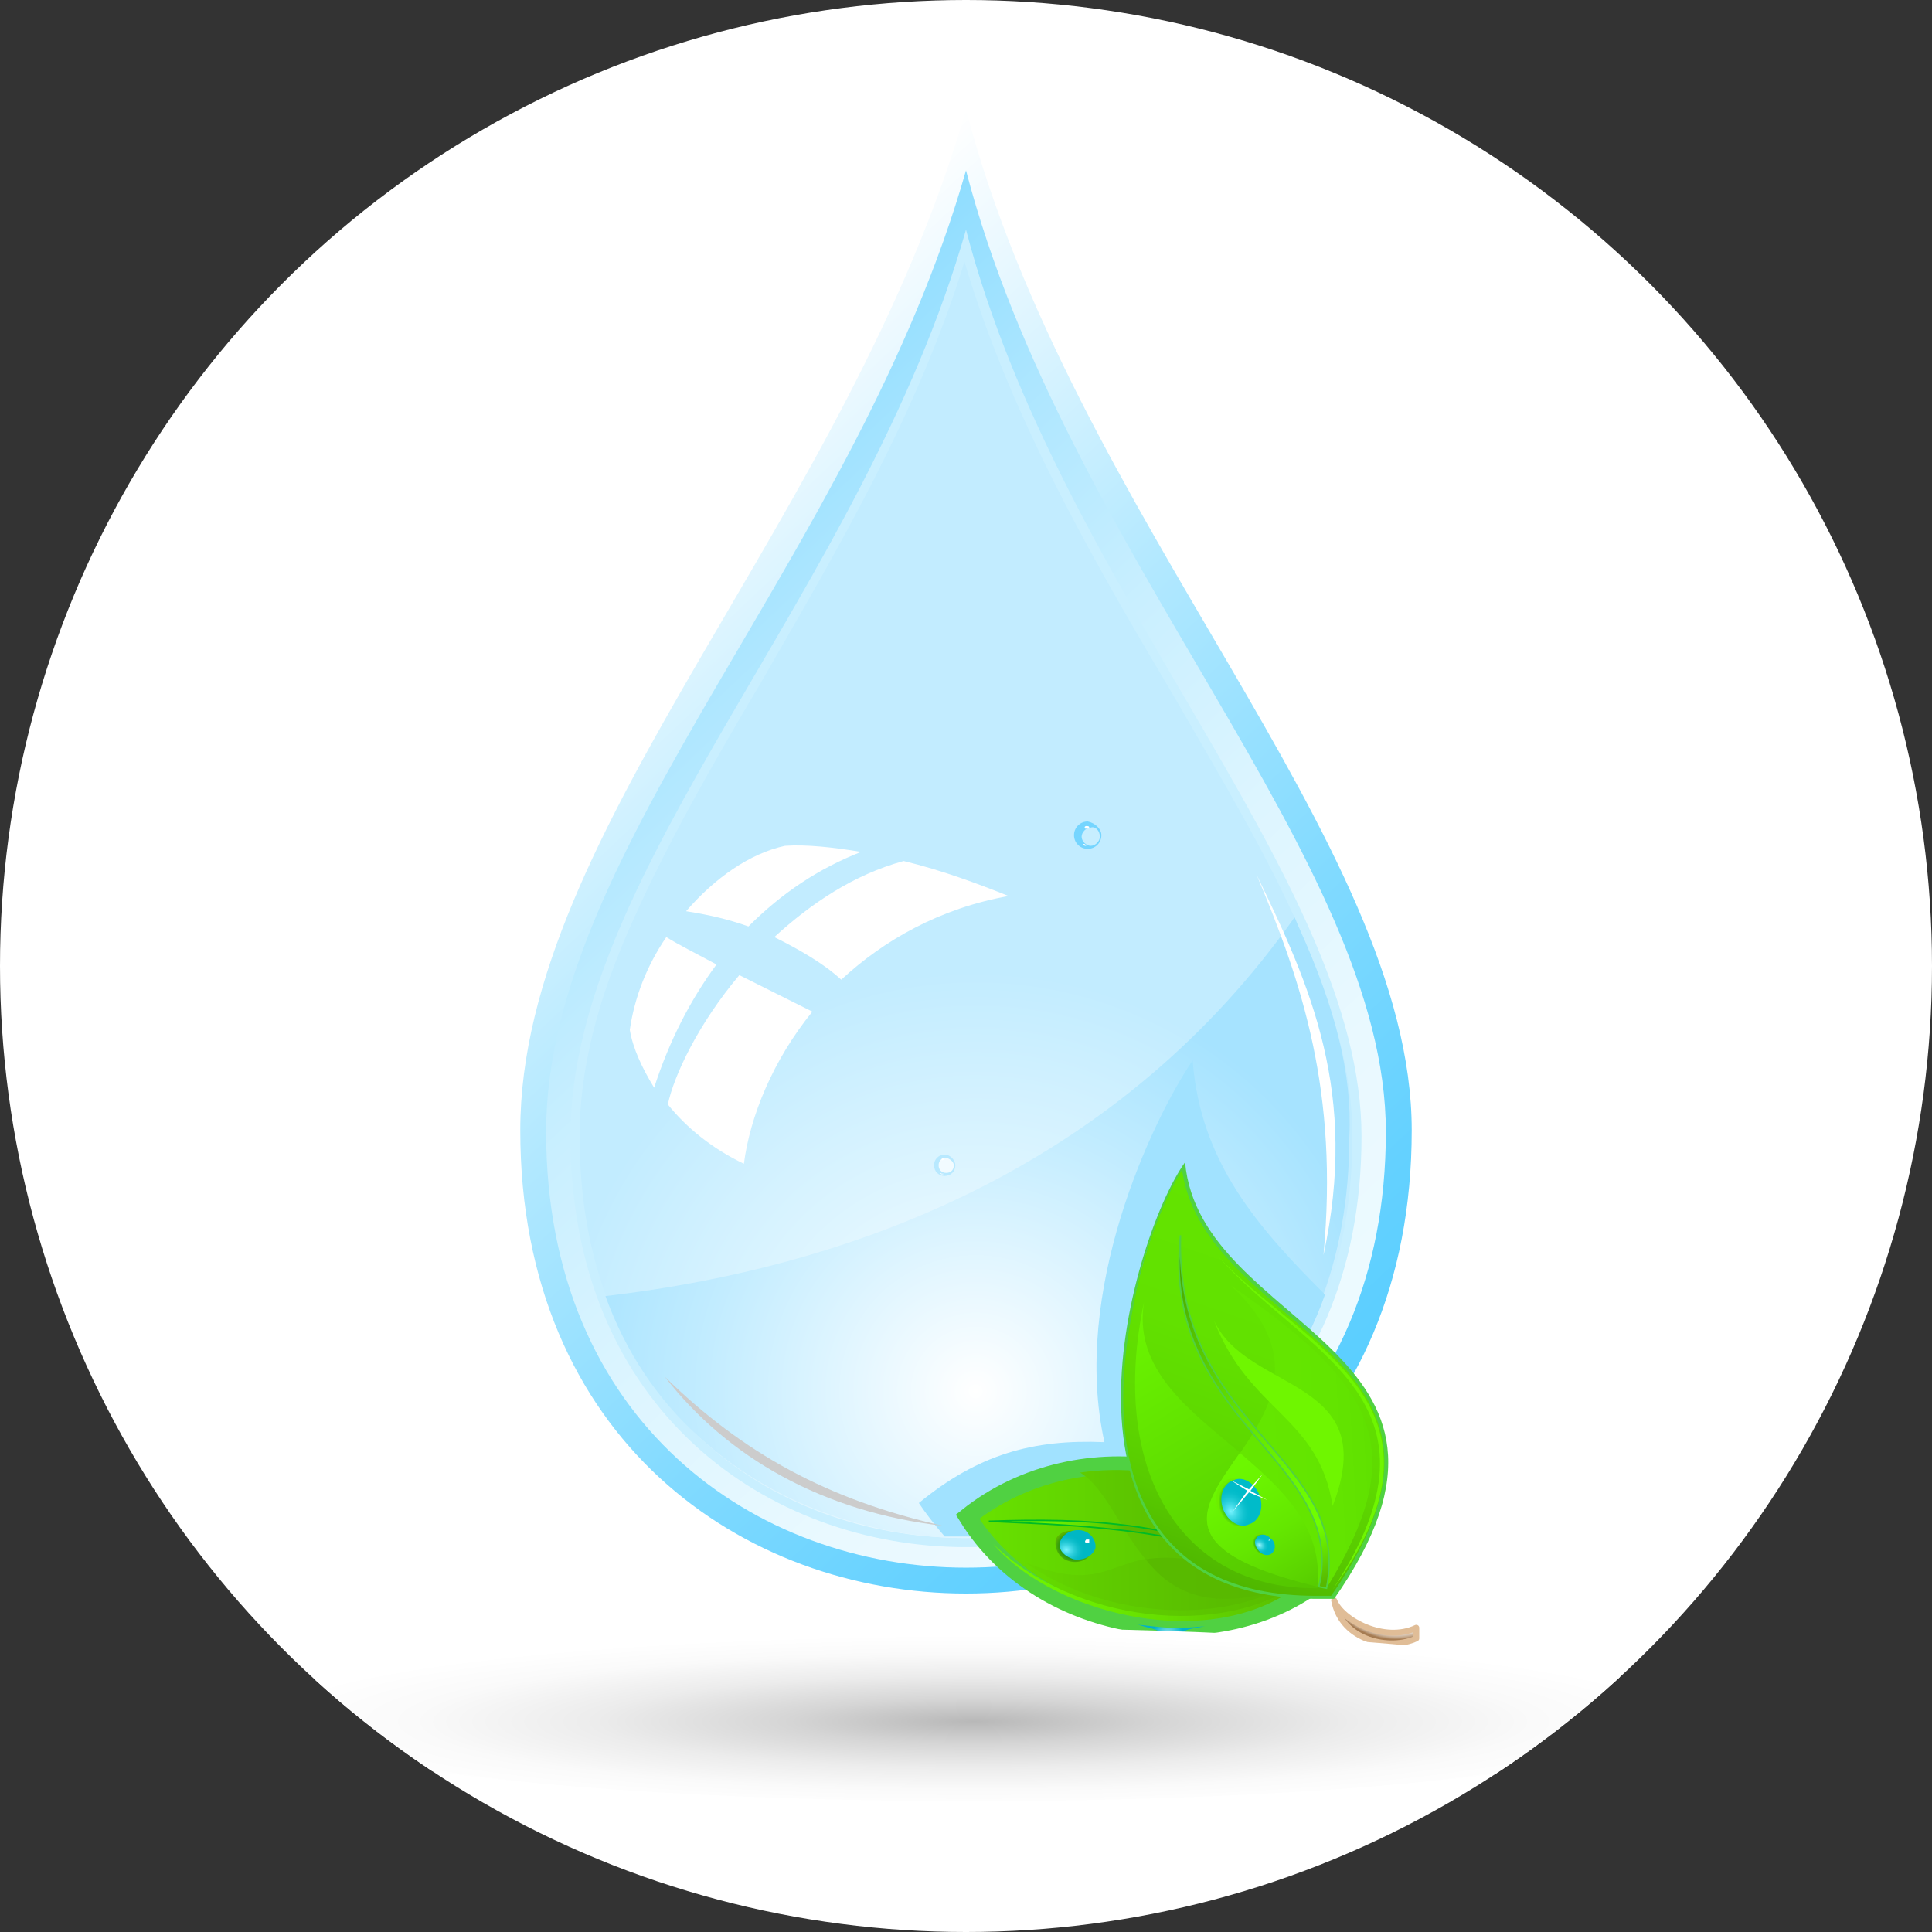 <?xml version="1.0" encoding="utf-8"?>
<!-- Generator: Adobe Illustrator 25.2.3, SVG Export Plug-In . SVG Version: 6.00 Build 0)  -->
<svg version="1.1" id="Capa_1" xmlns="http://www.w3.org/2000/svg" xmlns:xlink="http://www.w3.org/1999/xlink" x="0px" y="0px"
	 viewBox="0 0 127 127" style="enable-background:new 0 0 127 127;" xml:space="preserve">
<rect x="0" y="0" width="127" height="127" fill="#333333" stroke="none"/>
<style type="text/css">
	.st0{fill-rule:evenodd;clip-rule:evenodd;fill:#FFFFFF;}
	.st1{fill:url(#SVGID_1_);}
	.st2{fill:url(#SVGID_2_);}
	.st3{fill:url(#SVGID_3_);}
	.st4{fill:#C9EFFF;}
	.st5{fill:url(#SVGID_4_);}
	.st6{fill:#A1E2FF;}
	.st7{fill:#CCCCCC;}
	.st8{fill:#FFFFFF;}
	.st9{fill:url(#SVGID_5_);stroke:#E0BD97;stroke-width:0.389;stroke-linecap:round;stroke-linejoin:round;}
	.st10{fill:url(#SVGID_6_);stroke:#50D142;stroke-width:1.165;}
	.st11{fill:url(#SVGID_7_);}
	.st12{fill:url(#SVGID_8_);stroke:#00BB25;stroke-width:9.712400e-02;}
	.st13{fill:url(#SVGID_9_);}
	.st14{fill:url(#SVGID_10_);}
	.st15{fill:url(#SVGID_11_);}
	.st16{fill:url(#SVGID_12_);}
	.st17{fill:url(#SVGID_13_);}
	.st18{fill:url(#SVGID_14_);}
	.st19{fill:#50D142;}
	.st20{fill:url(#SVGID_15_);}
	.st21{fill:url(#SVGID_16_);}
	.st22{fill:url(#SVGID_17_);}
	.st23{fill:url(#SVGID_18_);stroke:#50D142;stroke-width:9.712400e-02;}
	.st24{fill:#6FF600;}
	.st25{fill:url(#SVGID_19_);}
	.st26{fill:url(#SVGID_20_);}
	.st27{fill:url(#SVGID_21_);}
	.st28{fill:url(#SVGID_22_);}
	.st29{fill:url(#SVGID_23_);}
	.st30{fill:url(#SVGID_24_);}
	.st31{fill:#B0EDF7;}
	.st32{fill:#B8E9FF;}
	.st33{fill:#F2FBFF;}
	.st34{fill:#75D5FF;}
	.st35{fill:#C7EEFF;}
	.st36{clip-path:url(#SVGID_26_);fill:url(#SVGID_27_);}
</style>
<circle class="st0" cx="63.5" cy="63.5" r="63.5"/>
<linearGradient id="SVGID_1_" gradientUnits="userSpaceOnUse" x1="35.714" y1="94.506" x2="90.133" y2="37" gradientTransform="matrix(1 0 0 -1 0 128)">
	<stop  offset="0" style="stop-color:#FFFFFF"/>
	<stop  offset="5.890137e-02" style="stop-color:#F3FBFF"/>
	<stop  offset="0.39" style="stop-color:#B1E8FF"/>
	<stop  offset="0.668" style="stop-color:#81DAFF"/>
	<stop  offset="0.88" style="stop-color:#64D1FF"/>
	<stop  offset="1" style="stop-color:#59CEFF"/>
</linearGradient>
<path class="st1" d="M63.5,7.2C55.8,34,34.2,54.5,34.2,74.3c0,40.6,58.6,40.6,58.6,0C92.8,55.3,70.5,34,63.5,7.2z"/>
<linearGradient id="SVGID_2_" gradientUnits="userSpaceOnUse" x1="88.54" y1="37.836" x2="37.325" y2="92.09" gradientTransform="matrix(1 0 0 -1 0 128)">
	<stop  offset="0" style="stop-color:#EDFAFF"/>
	<stop  offset="0.208" style="stop-color:#E9F9FF"/>
	<stop  offset="0.414" style="stop-color:#DDF5FF"/>
	<stop  offset="0.619" style="stop-color:#C9EFFF"/>
	<stop  offset="0.823" style="stop-color:#ADE6FF"/>
	<stop  offset="1" style="stop-color:#8FDDFF"/>
</linearGradient>
<path class="st2" d="M63.5,11.2c-7.2,25.3-27.6,44.5-27.6,63.2c0,38.2,55.2,38.2,55.2,0C91.1,56.5,70.1,36.5,63.5,11.2z"/>
<g>
	
		<radialGradient id="SVGID_3_" cx="64.128" cy="36.541" r="27.626" gradientTransform="matrix(1 0 0 -1 0 128)" gradientUnits="userSpaceOnUse">
		<stop  offset="0" style="stop-color:#FFFFFF"/>
		<stop  offset="0.504" style="stop-color:#DEF5FF"/>
		<stop  offset="1" style="stop-color:#C2ECFF"/>
	</radialGradient>
	<path class="st3" d="M63.5,101.4L63.5,101.4c-6.7,0-13-2.4-17.7-6.7c-5.3-4.8-8-11.8-8-20c0-9.5,5.8-19.5,12-30
		c5.2-8.9,10.6-18.1,13.7-28.5c3,10.8,8.9,20.8,14,29.7c6,10.3,11.7,20,11.7,28.9c0,8.3-2.8,15.2-8,20
		C76.5,99,70.2,101.4,63.5,101.4L63.5,101.4z"/>
	<path class="st4" d="M63.5,15.1c6.2,23.8,26,42.7,26,59.6c0,18-13,27-26,27s-26-9-26-27C37.5,57.1,56.7,38.9,63.5,15.1L63.5,15.1z
		 M63.4,17.2C60.3,27.3,55,36.2,50,44.9c-3.2,5.4-6.1,10.5-8.3,15.4c-2.5,5.5-3.6,10.1-3.6,14.4c0,8.2,2.7,15,7.9,19.8
		c4.6,4.3,10.8,6.6,17.5,6.6s12.9-2.3,17.5-6.6c5.2-4.8,7.9-11.6,7.9-19.8c0-4-1.1-8.4-3.5-13.7c-2.1-4.8-5.1-9.8-8.1-15
		C72.2,37.4,66.5,27.7,63.4,17.2L63.4,17.2z"/>
</g>
<radialGradient id="SVGID_4_" cx="64.128" cy="36.541" r="27.626" gradientTransform="matrix(1 0 0 -1 0 128)" gradientUnits="userSpaceOnUse">
	<stop  offset="0" style="stop-color:#FFFFFF"/>
	<stop  offset="0.648" style="stop-color:#C2ECFF"/>
	<stop  offset="1" style="stop-color:#A6E3FF"/>
</radialGradient>
<path class="st5" d="M85.4,61c-0.1-0.2-0.2-0.5-0.3-0.7c-11.3,16-28.3,22.9-45.3,24.9c1.3,3.6,3.4,6.8,6.2,9.3
	c2.3,2.1,5.1,3.8,8.1,4.9s6.1,1.7,9.3,1.7s6.4-0.6,9.3-1.7c3.1-1.1,5.8-2.8,8.1-4.9c5.2-4.8,7.9-11.6,7.9-19.8
	C88.9,70.7,87.8,66.3,85.4,61z"/>
<path class="st6" d="M72.8,99.4c3.1-1.1,5.8-2.8,8.1-4.9c2.8-2.6,4.9-5.7,6.2-9.4c-4.4-4.4-8.2-8.7-8.7-15.4c-2.7,4-8,15.2-5.8,25.1
	c-4.7-0.2-8.3,0.8-12.2,4c0.4,0.6,1,1.4,1.7,2.2c0.5,0,0.9,0,1.4,0C66.7,101.1,69.8,100.5,72.8,99.4z"/>
<path class="st7" d="M43.7,90.5c4.1,5.3,10.4,8.9,18.3,9.8C54.4,98.6,48.8,95.5,43.7,90.5z"/>
<path class="st8" d="M82.6,57.5c3,7.1,5.4,14.3,4.4,25C89.3,71.9,86.2,64.9,82.6,57.5z"/>
<radialGradient id="SVGID_5_" cx="-381.991" cy="25.356" r="5.126" gradientTransform="matrix(-1 0 0 -1 -290.188 128)" gradientUnits="userSpaceOnUse">
	<stop  offset="0.67" style="stop-color:#FFFFFF"/>
	<stop  offset="0.803" style="stop-color:#FEFEFD"/>
	<stop  offset="0.851" style="stop-color:#FBF8F6"/>
	<stop  offset="0.885" style="stop-color:#F4EFEB"/>
	<stop  offset="0.912" style="stop-color:#ECE3DA"/>
	<stop  offset="0.936" style="stop-color:#E0D2C4"/>
	<stop  offset="0.957" style="stop-color:#D2BDA8"/>
	<stop  offset="0.976" style="stop-color:#C2A588"/>
	<stop  offset="0.993" style="stop-color:#AF8964"/>
	<stop  offset="1" style="stop-color:#A67C52"/>
</radialGradient>
<path class="st9" d="M93.1,107.7V107c-2.1,1-4.9-0.5-5.4-1.8C88.2,107.9,91.4,108.5,93.1,107.7z"/>
<g>
	
		<linearGradient id="SVGID_6_" gradientUnits="userSpaceOnUse" x1="-377.113" y1="26.38" x2="-353.813" y2="26.38" gradientTransform="matrix(-1 0 0 -1 -290.188 128)">
		<stop  offset="0" style="stop-color:#57B800"/>
		<stop  offset="0.594" style="stop-color:#60D000"/>
		<stop  offset="1" style="stop-color:#68E300"/>
	</linearGradient>
	<path class="st10" d="M63.6,99.7c4.9,7.9,16.7,9.4,23.3,4.1C82.8,95.9,71,93.8,63.6,99.7z"/>
	
		<linearGradient id="SVGID_7_" gradientUnits="userSpaceOnUse" x1="-377.121" y1="27.113" x2="-353.459" y2="27.113" gradientTransform="matrix(-1 0 0 -1 -290.188 128)">
		<stop  offset="0" style="stop-color:#57B800"/>
		<stop  offset="0.3" style="stop-color:#59BC00"/>
		<stop  offset="0.613" style="stop-color:#5EC900"/>
		<stop  offset="0.931" style="stop-color:#66DD00"/>
		<stop  offset="1" style="stop-color:#68E300"/>
	</linearGradient>
	<path class="st11" d="M86.4,103.7c-11.5,5.1-11.9-4.8-15.4-6.9C76.5,96,82.7,98,86.4,103.7z"/>
	
		<linearGradient id="SVGID_8_" gradientUnits="userSpaceOnUse" x1="-375.533" y1="26.129" x2="-355.133" y2="26.129" gradientTransform="matrix(-1 0 0 -1 -290.188 128)">
		<stop  offset="0.555" style="stop-color:#57B800"/>
		<stop  offset="0.587" style="stop-color:#5BC300"/>
		<stop  offset="0.671" style="stop-color:#64D900"/>
		<stop  offset="0.761" style="stop-color:#6AEA00"/>
		<stop  offset="0.863" style="stop-color:#6EF300"/>
		<stop  offset="1" style="stop-color:#6FF600"/>
	</linearGradient>
	<path class="st12" d="M65,100c6.3-0.2,12.8-0.1,20.4,3.8C78.6,100.5,71.6,100.3,65,100z"/>
	
		<linearGradient id="SVGID_9_" gradientUnits="userSpaceOnUse" x1="-376.188" y1="23.971" x2="-355.488" y2="23.971" gradientTransform="matrix(-1 0 0 -1 -290.188 128)">
		<stop  offset="0" style="stop-color:#57B800"/>
		<stop  offset="0.106" style="stop-color:#5BC200"/>
		<stop  offset="0.462" style="stop-color:#66DE00"/>
		<stop  offset="0.772" style="stop-color:#6DF000"/>
		<stop  offset="1" style="stop-color:#6FF600"/>
	</linearGradient>
	<path class="st13" d="M86,103.7c-5.7,5.2-16.6,2.6-20.7-2.2C70.4,106.5,80.3,108,86,103.7z"/>
	
		<linearGradient id="SVGID_10_" gradientUnits="userSpaceOnUse" x1="-377.112" y1="23.902" x2="-353.824" y2="23.902" gradientTransform="matrix(-1 0 0 -1 -290.188 128)">
		<stop  offset="0" style="stop-color:#57B800"/>
		<stop  offset="0.29" style="stop-color:#59BD00"/>
		<stop  offset="0.63" style="stop-color:#5FCB00"/>
		<stop  offset="0.992" style="stop-color:#68E200"/>
		<stop  offset="1" style="stop-color:#68E300"/>
	</linearGradient>
	<path class="st14" d="M84.2,104.4c-4.6,2.4-12,1.8-16.8-1.7C74.8,105.7,72.5,99.3,84.2,104.4z"/>
	
		<linearGradient id="SVGID_11_" gradientUnits="userSpaceOnUse" x1="-377.118" y1="24.254" x2="-353.779" y2="24.254" gradientTransform="matrix(-1 0 0 -1 -290.188 128)">
		<stop  offset="0" style="stop-color:#57B800"/>
		<stop  offset="0.473" style="stop-color:#58BA00"/>
		<stop  offset="0.687" style="stop-color:#5BC100"/>
		<stop  offset="0.848" style="stop-color:#60CE00"/>
		<stop  offset="0.982" style="stop-color:#67E000"/>
		<stop  offset="1" style="stop-color:#68E300"/>
	</linearGradient>
	<path class="st15" d="M75.3,102.5c1.7-0.3,4.2-0.1,9,1.9c-0.2,0.1-0.3,0.2-0.5,0.2C79.2,105.9,76.9,104.5,75.3,102.5z"/>
	<g>
		
			<radialGradient id="SVGID_12_" cx="134.225" cy="-9.81" r="1.213" gradientTransform="matrix(-0.282 0.777 -0.94 -0.341 99.173 -5.912)" gradientUnits="userSpaceOnUse">
			<stop  offset="0" style="stop-color:#008020"/>
			<stop  offset="0.257" style="stop-color:#03821F"/>
			<stop  offset="0.457" style="stop-color:#0D881B"/>
			<stop  offset="0.637" style="stop-color:#1D9116"/>
			<stop  offset="0.806" style="stop-color:#359F0D"/>
			<stop  offset="0.966" style="stop-color:#53B103"/>
			<stop  offset="1" style="stop-color:#5AB500"/>
		</radialGradient>
		<path class="st16" d="M70.2,102.6c0.6,0.2,1.3,0,1.5-0.5s-0.2-1.1-0.8-1.4c-0.6-0.2-1.3,0-1.5,0.5
			C69.3,101.8,69.6,102.4,70.2,102.6z"/>
		
			<radialGradient id="SVGID_13_" cx="179.627" cy="31.687" r="1.911" gradientTransform="matrix(-0.187 0.818 -0.99 -0.226 135.06 -37.898)" gradientUnits="userSpaceOnUse">
			<stop  offset="0" style="stop-color:#78F3FF"/>
			<stop  offset="1.277339e-02" style="stop-color:#74F1FD"/>
			<stop  offset="0.144" style="stop-color:#4ADCE9"/>
			<stop  offset="0.273" style="stop-color:#2ACCD9"/>
			<stop  offset="0.397" style="stop-color:#13C0CD"/>
			<stop  offset="0.512" style="stop-color:#05B9C6"/>
			<stop  offset="0.612" style="stop-color:#00B7C4"/>
		</radialGradient>
		<path class="st17" d="M70.6,102.5c0.6,0.1,1.2-0.2,1.4-0.7c0.1-0.5-0.3-1.1-0.9-1.2s-1.2,0.2-1.4,0.7
			C69.5,101.8,69.9,102.3,70.6,102.5z"/>
		<path class="st8" d="M71.4,101.4c0.1,0,0.2,0,0.2,0c0-0.1,0-0.2,0-0.2c-0.1,0-0.2,0-0.2,0C71.3,101.3,71.3,101.4,71.4,101.4z"/>
	</g>
</g>
<g>
	<g>
		<g>
			
				<linearGradient id="SVGID_14_" gradientUnits="userSpaceOnUse" x1="86.719" y1="47.929" x2="78.598" y2="24.782" gradientTransform="matrix(1 0 0 -1 0 128)">
				<stop  offset="0" style="stop-color:#63E400"/>
				<stop  offset="0.387" style="stop-color:#62E100"/>
				<stop  offset="0.629" style="stop-color:#5ED900"/>
				<stop  offset="0.829" style="stop-color:#58CA00"/>
				<stop  offset="1" style="stop-color:#4FB700"/>
			</linearGradient>
			<path class="st18" d="M86.5,105c-5.5,0-9.2-1.9-11.2-5.8c-3.6-7.1,0.1-18.9,2.5-22.6c0.5,4.2,3.7,6.9,6.8,9.6
				c5.2,4.4,10.1,8.6,3,18.7C87.2,105,86.9,105,86.5,105L86.5,105z"/>
			<path class="st19" d="M77.9,76.4c1,11.1,21.4,12.1,9.8,28.7c-0.4,0-0.7,0-1.1,0C67.4,105.1,74.3,81.4,77.9,76.4L77.9,76.4z
				 M77.7,76.9c-1.1,1.8-2.6,5.3-3.3,9.5c-0.7,3.6-1.1,8.8,1,12.8c2,3.8,5.7,5.7,11.1,5.7c0.3,0,0.7,0,1,0c7-10,2.2-14.2-3-18.6
				C81.5,83.7,78.3,81,77.7,76.9L77.7,76.9z"/>
		</g>
		
			<linearGradient id="SVGID_15_" gradientUnits="userSpaceOnUse" x1="-363.653" y1="41.329" x2="-374.776" y2="22.692" gradientTransform="matrix(-1 0 0 -1 -290.188 128)">
			<stop  offset="0" style="stop-color:#6BF600"/>
			<stop  offset="0.738" style="stop-color:#5AD300"/>
			<stop  offset="1" style="stop-color:#54C500"/>
		</linearGradient>
		<path class="st20" d="M86.6,104.4c-9.1,0.1-13.7-7.9-11.4-18.8C73.9,93.8,87.6,95.9,86.6,104.4z"/>
		
			<linearGradient id="SVGID_16_" gradientUnits="userSpaceOnUse" x1="-370.32" y1="33.323" x2="-380.241" y2="33.899" gradientTransform="matrix(-1 0 0 -1 -290.188 128)">
			<stop  offset="0" style="stop-color:#65E700"/>
			<stop  offset="0.757" style="stop-color:#63E400"/>
			<stop  offset="1" style="stop-color:#60E100"/>
		</linearGradient>
		<path class="st21" d="M87.2,104.4c5.5-9,3.5-13.2-6.3-19.9C91.6,94.4,67.9,100,87.2,104.4z"/>
		
			<linearGradient id="SVGID_17_" gradientUnits="userSpaceOnUse" x1="-364.355" y1="41.748" x2="-375.478" y2="23.111" gradientTransform="matrix(-1 0 0 -1 -290.188 128)">
			<stop  offset="0" style="stop-color:#70FF00"/>
			<stop  offset="0.401" style="stop-color:#6FFD00"/>
			<stop  offset="0.623" style="stop-color:#6BF500"/>
			<stop  offset="0.8" style="stop-color:#64E700"/>
			<stop  offset="0.954" style="stop-color:#5BD300"/>
			<stop  offset="1" style="stop-color:#57CC00"/>
		</linearGradient>
		<path class="st22" d="M81.5,95.5c2.8,2.4,5.5,4.9,5.1,8.8C76.7,101.9,79,99.1,81.5,95.5z"/>
		
			<linearGradient id="SVGID_18_" gradientUnits="userSpaceOnUse" x1="-367.411" y1="46.609" x2="-377.124" y2="23.956" gradientTransform="matrix(-1 0 0 -1 -290.188 128)">
			<stop  offset="4.784690e-03" style="stop-color:#429A00"/>
			<stop  offset="0.225" style="stop-color:#52BD00"/>
			<stop  offset="0.493" style="stop-color:#62E100"/>
			<stop  offset="0.712" style="stop-color:#6CF700"/>
			<stop  offset="0.852" style="stop-color:#70FF00"/>
			<stop  offset="0.93" style="stop-color:#63DC00"/>
			<stop  offset="1" style="stop-color:#57B900"/>
		</linearGradient>
		<path class="st23" d="M77.6,81.2c-0.4,12.7,11.3,14.5,9.6,23.2l-0.5-0.1C88.6,96,76.3,93.5,77.6,81.2z"/>
		<path class="st24" d="M87.6,99c-0.9-5.9-5.5-6.2-7.8-12.2C82,91.6,90.9,90.5,87.6,99z"/>
		<path class="st24" d="M87.6,104.5c8.3-12.6-2-15.5-7.6-22C85.3,88.4,96.6,92.1,87.6,104.5z"/>
	</g>
	<g>
		
			<radialGradient id="SVGID_19_" cx="-111.501" cy="-18.117" r="0.748" gradientTransform="matrix(-0.613 0.554 -0.671 -0.742 2.529 149.863)" gradientUnits="userSpaceOnUse">
			<stop  offset="0" style="stop-color:#007B1E"/>
			<stop  offset="0.24" style="stop-color:#037E1D"/>
			<stop  offset="0.427" style="stop-color:#0D881A"/>
			<stop  offset="0.596" style="stop-color:#1D9816"/>
			<stop  offset="0.754" style="stop-color:#34B00F"/>
			<stop  offset="0.904" style="stop-color:#51CD07"/>
			<stop  offset="1" style="stop-color:#68E500"/>
		</radialGradient>
		<path class="st25" d="M82.5,101.9c0.3,0.3,0.7,0.4,1,0.1c0.3-0.2,0.2-0.7,0-1c-0.3-0.3-0.7-0.4-1-0.1
			C82.2,101.2,82.3,101.6,82.5,101.9z"/>
		
			<radialGradient id="SVGID_20_" cx="-58.421" cy="-1.391" r="0.99" gradientTransform="matrix(-0.548 0.635 -0.768 -0.664 49.713 137.745)" gradientUnits="userSpaceOnUse">
			<stop  offset="0" style="stop-color:#9CF7FF"/>
			<stop  offset="9.490697e-02" style="stop-color:#74E7F1"/>
			<stop  offset="0.208" style="stop-color:#4AD8E3"/>
			<stop  offset="0.32" style="stop-color:#2ACBD8"/>
			<stop  offset="0.426" style="stop-color:#13C2CF"/>
			<stop  offset="0.526" style="stop-color:#05BDCB"/>
			<stop  offset="0.612" style="stop-color:#00BBC9"/>
		</radialGradient>
		<path class="st26" d="M82.8,102c0.3,0.3,0.7,0.3,0.9,0c0.2-0.3,0.1-0.7-0.2-0.9c-0.3-0.3-0.7-0.3-0.9,0
			C82.4,101.3,82.5,101.7,82.8,102z"/>
		<path class="st8" d="M83.4,101.3C83.4,101.3,83.5,101.4,83.4,101.3C83.5,101.3,83.6,101.2,83.4,101.3
			C83.5,101.2,83.4,101.1,83.4,101.3C83.4,101.2,83.4,101.3,83.4,101.3z"/>
	</g>
	<g>
		
			<radialGradient id="SVGID_21_" cx="-326.951" cy="-4.651" r="1.592" gradientTransform="matrix(-0.807 0.178 -0.216 -0.976 -183.438 152.466)" gradientUnits="userSpaceOnUse">
			<stop  offset="0" style="stop-color:#008320"/>
			<stop  offset="0.239" style="stop-color:#03861F"/>
			<stop  offset="0.424" style="stop-color:#0D901C"/>
			<stop  offset="0.592" style="stop-color:#1DA017"/>
			<stop  offset="0.749" style="stop-color:#35B810"/>
			<stop  offset="0.897" style="stop-color:#53D608"/>
			<stop  offset="1" style="stop-color:#6CEF00"/>
		</radialGradient>
		<path class="st27" d="M80,99c0.2,0.9,0.9,1.4,1.6,1.3c0.7-0.2,1.1-1,0.9-1.8c-0.2-0.9-0.9-1.4-1.6-1.3C80.2,97.3,79.8,98.1,80,99z
			"/>
		
			<radialGradient id="SVGID_22_" cx="-271.319" cy="-10.692" r="2.425" gradientTransform="matrix(-0.79 0.28 -0.339 -0.957 -137.054 165.081)" gradientUnits="userSpaceOnUse">
			<stop  offset="0" style="stop-color:#78F3FF"/>
			<stop  offset="1.277339e-02" style="stop-color:#74F1FD"/>
			<stop  offset="0.144" style="stop-color:#4ADEEA"/>
			<stop  offset="0.273" style="stop-color:#2ACFDC"/>
			<stop  offset="0.397" style="stop-color:#13C4D1"/>
			<stop  offset="0.512" style="stop-color:#05BDCB"/>
			<stop  offset="0.612" style="stop-color:#00BBC9"/>
		</radialGradient>
		<path class="st28" d="M80.4,99.2c0.3,0.8,1.1,1.3,1.7,1c0.7-0.2,1-1.1,0.7-1.9s-1.1-1.3-1.7-1C80.4,97.5,80.1,98.4,80.4,99.2z"/>
		<polygon class="st8" points="82.2,98 85,98 82.2,98 83.3,98.6 82.1,98.1 82.1,101.1 82.1,98.1 81,99.4 82,98 79.9,98 82,98 
			80.9,97.3 82.1,97.9 82.1,95.8 82.1,97.9 83,96.9 		"/>
	</g>
</g>
<g>
	
		<radialGradient id="SVGID_23_" cx="-366.953" cy="20.372" r="2.596" gradientTransform="matrix(-1 0 0 -1 -290.188 128)" gradientUnits="userSpaceOnUse">
		<stop  offset="1.435410e-02" style="stop-color:#CCF7FF"/>
		<stop  offset="9.670536e-02" style="stop-color:#99E6F2"/>
		<stop  offset="0.212" style="stop-color:#58D0E0"/>
		<stop  offset="0.309" style="stop-color:#28C0D4"/>
		<stop  offset="0.384" style="stop-color:#0BB6CC"/>
		<stop  offset="0.426" style="stop-color:#00B2C9"/>
	</radialGradient>
	<path class="st29" d="M79.2,106.9c-1,0.2-1.5,0.2-1.5,0.6c0,0.5-0.2,1.1-0.7,1.1s-0.7-0.6-0.7-1.1c0-0.4-0.5-0.4-1.5-0.7
		C76.7,107,77.1,107.1,79.2,106.9z"/>
	
		<radialGradient id="SVGID_24_" cx="-366.959" cy="20.359" r="2.598" gradientTransform="matrix(-1 0 0 -1 -290.188 128)" gradientUnits="userSpaceOnUse">
		<stop  offset="1.435410e-02" style="stop-color:#CCF7FF"/>
		<stop  offset="0.101" style="stop-color:#99E2EE"/>
		<stop  offset="0.221" style="stop-color:#58C8D8"/>
		<stop  offset="0.323" style="stop-color:#28B4C8"/>
		<stop  offset="0.401" style="stop-color:#0BA8BE"/>
		<stop  offset="0.445" style="stop-color:#00A4BA"/>
	</radialGradient>
	<path class="st30" d="M77.6,107.6c-0.1,1.2-1.2,1.2-1.3,0C76.5,108.6,77.4,108.6,77.6,107.6z"/>
	<path class="st31" d="M77.3,108.3c-0.2,0.2-0.6,0.2-0.8-0.1C76.7,108.5,77.1,108.5,77.3,108.3z"/>
	<path class="st8" d="M77.2,107.4C77.2,107.5,77.3,107.5,77.2,107.4L77.2,107.4C77.3,107.3,77.2,107.3,77.2,107.4L77.2,107.4z"/>
</g>
<g>
	<path class="st32" d="M62.8,76.6c0,0.4-0.3,0.7-0.7,0.7s-0.7-0.3-0.7-0.7c0-0.4,0.3-0.7,0.7-0.7S62.8,76.3,62.8,76.6z"/>
	<path class="st33" d="M62.7,76.6c0,0.3-0.2,0.5-0.5,0.5s-0.5-0.2-0.5-0.5s0.2-0.5,0.5-0.5C62.5,76.2,62.7,76.4,62.7,76.6z"/>
	<path class="st8" d="M62,77.2L62,77.2c-0.2,0-0.2-0.1-0.2-0.1C61.8,77.1,61.8,77.1,62,77.2C61.9,77.1,62,77.1,62,77.2z"/>
	<path class="st8" d="M62.1,76.2C62.1,76.2,62.1,76.3,62.1,76.2c-0.2,0.1-0.2,0.1-0.2,0C61.9,76.2,61.9,76.1,62.1,76.2
		C62.1,76.1,62.1,76.2,62.1,76.2z"/>
</g>
<g>
	<path class="st34" d="M72.4,54.9c0,0.5-0.4,0.9-0.9,0.9s-0.9-0.4-0.9-0.9S71,54,71.5,54C72,54.1,72.4,54.5,72.4,54.9z"/>
	<path class="st35" d="M72.3,55c0,0.3-0.3,0.6-0.6,0.6c-0.3,0-0.6-0.3-0.6-0.6s0.3-0.6,0.6-0.6C72,54.3,72.3,54.6,72.3,55z"/>
	<path class="st8" d="M71.4,55.6C71.4,55.6,71.3,55.7,71.4,55.6c-0.2,0-0.2-0.1-0.2-0.1S71.3,55.4,71.4,55.6L71.4,55.6z"/>
	<path class="st8" d="M71.6,54.4C71.6,54.5,71.5,54.5,71.6,54.4c-0.2,0.1-0.3,0.1-0.3,0s0.1-0.1,0.1-0.1
		C71.5,54.3,71.6,54.3,71.6,54.4z"/>
</g>
<g>
	<path class="st8" d="M43.9,72.6c1.2,1.5,2.9,2.9,5,3.9c0.4-3.1,1.9-6.8,4.5-10c-1.6-0.8-3.2-1.6-4.8-2.4
		C45.9,67.3,44.3,70.7,43.9,72.6z"/>
	<path class="st8" d="M43.8,61.6c-1.3,1.9-2.1,4-2.4,6.1c0.2,1.2,0.8,2.5,1.6,3.8c1-3.1,2.4-5.8,4.1-8.1
		C45.8,62.7,44.6,62.1,43.8,61.6z"/>
	<path class="st8" d="M56.6,56c-1.8-0.3-3.6-0.5-5-0.4c-2.3,0.5-4.6,2.1-6.5,4.3c1.3,0.2,2.7,0.5,4.1,1C51.4,58.7,53.8,57.1,56.6,56
		z"/>
	<path class="st8" d="M50.9,61.6c1.6,0.8,3.2,1.7,4.4,2.8c2.8-2.6,6.5-4.7,11-5.5c-2-0.8-4.4-1.7-6.9-2.3
		C56.1,57.5,53.3,59.4,50.9,61.6z"/>
</g>
<g>
	<defs>
		<circle id="SVGID_25_" cx="63.5" cy="63.5" r="63.5"/>
	</defs>
	<clipPath id="SVGID_26_">
		<use xlink:href="#SVGID_25_"  style="overflow:visible;"/>
	</clipPath>
	
		<radialGradient id="SVGID_27_" cx="64" cy="2245.706" r="47.13" gradientTransform="matrix(1 0 0 -0.121 0 384.895)" gradientUnits="userSpaceOnUse">
		<stop  offset="0" style="stop-color:#B8B8B8"/>
		<stop  offset="0.256" style="stop-color:#D5D5D5"/>
		<stop  offset="0.527" style="stop-color:#ECECEC"/>
		<stop  offset="0.781" style="stop-color:#FAFAFA"/>
		<stop  offset="1" style="stop-color:#FFFFFF"/>
	</radialGradient>
	<ellipse class="st36" cx="64" cy="112.7" rx="47.1" ry="5.7"/>
</g>
</svg>
